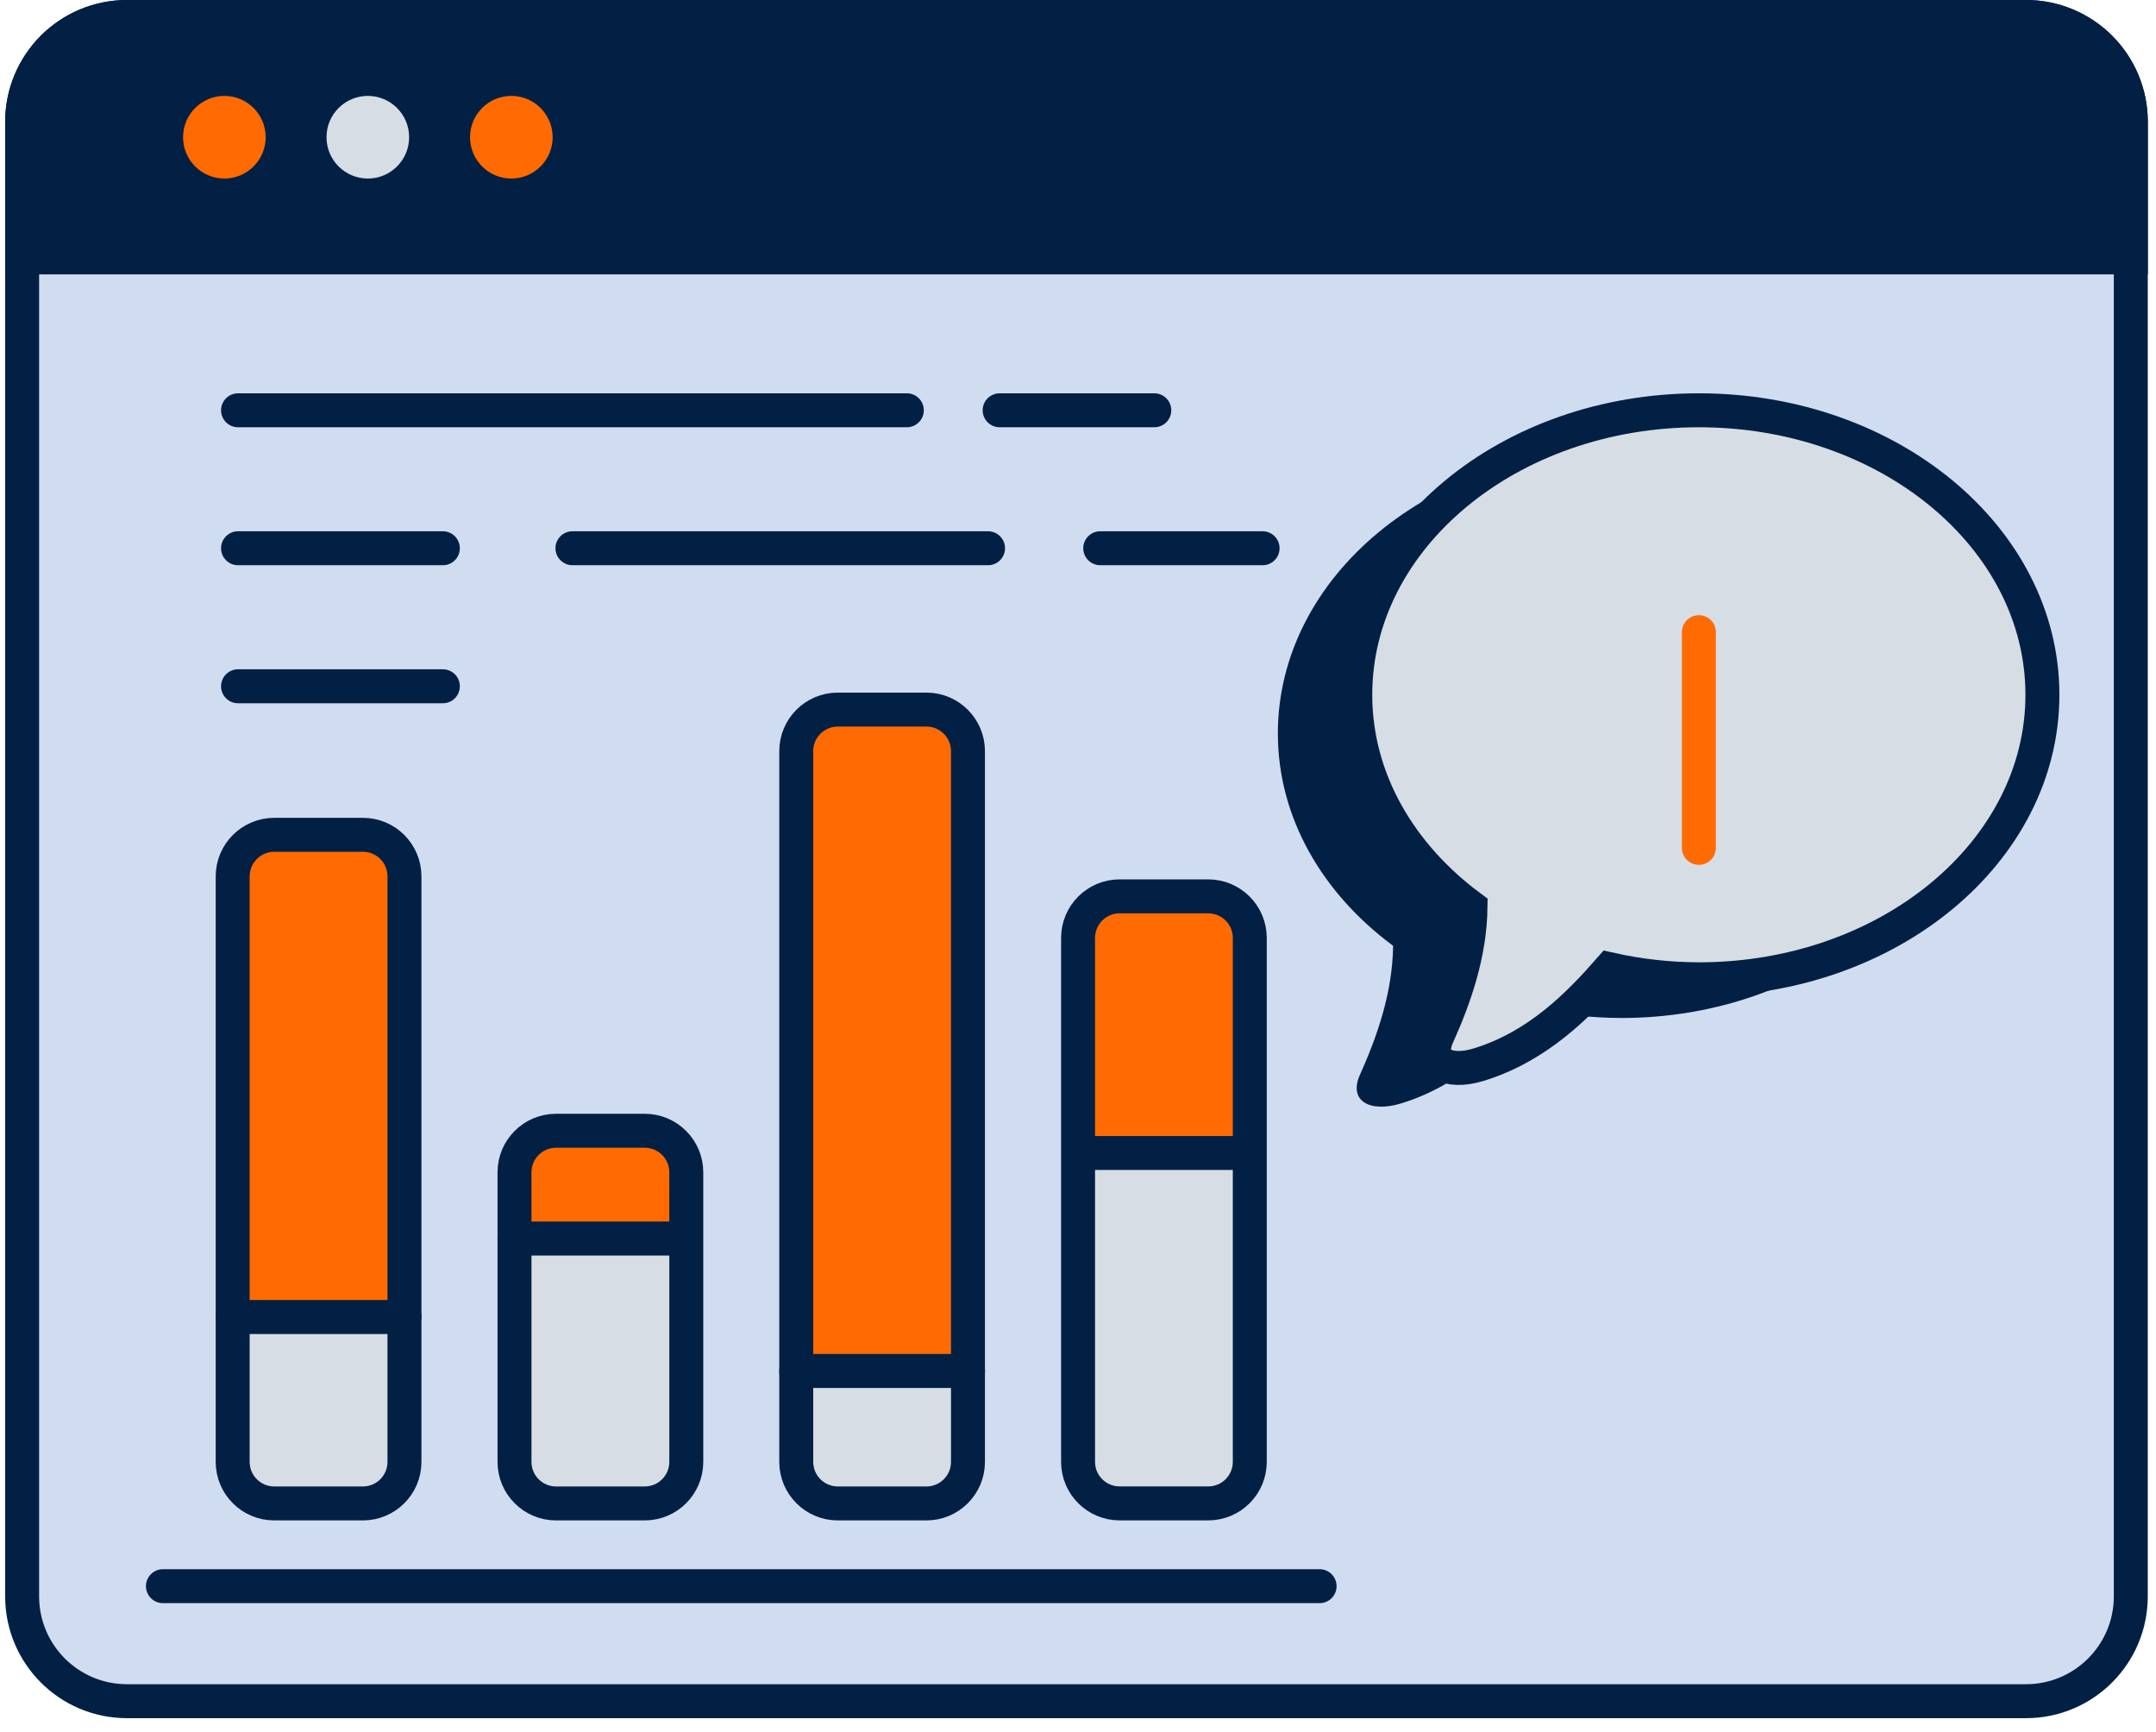 <svg width="127" height="102" viewBox="0 0 127 102" fill="none" xmlns="http://www.w3.org/2000/svg">
<path d="M117.815 1H9.011C4.587 1 1 4.587 1 9.011V92.989C1 97.413 4.587 101 9.011 101H117.815C122.239 101 125.826 97.413 125.826 92.989V9.011C125.826 4.587 122.239 1 117.815 1Z" fill="#D0DDF0"/>
<path d="M5.87 1H120.956C122.248 1 123.487 1.513 124.401 2.426C125.315 3.339 125.828 4.578 125.829 5.87V15.16H1V5.87C1 4.578 1.513 3.34 2.426 2.426C3.34 1.513 4.579 1 5.87 1Z" fill="#022044"/>
<path d="M13.216 10.515C14.56 10.515 15.65 9.426 15.65 8.082C15.65 6.738 14.56 5.648 13.216 5.648C11.873 5.648 10.783 6.738 10.783 8.082C10.783 9.426 11.873 10.515 13.216 10.515Z" fill="#FF6B00"/>
<path d="M21.667 10.515C23.011 10.515 24.1 9.426 24.1 8.082C24.1 6.738 23.011 5.648 21.667 5.648C20.323 5.648 19.233 6.738 19.233 8.082C19.233 9.426 20.323 10.515 21.667 10.515Z" fill="#D7DDE5"/>
<path d="M30.121 10.515C31.465 10.515 32.554 9.426 32.554 8.082C32.554 6.738 31.465 5.648 30.121 5.648C28.777 5.648 27.688 6.738 27.688 8.082C27.688 9.426 28.777 10.515 30.121 10.515Z" fill="#FF6B00"/>
<path d="M119.341 1H7.478C4.068 1 1.304 3.764 1.304 7.174V94.018C1.304 97.428 4.068 100.192 7.478 100.192H119.341C122.751 100.192 125.515 97.428 125.515 94.018V7.174C125.515 3.764 122.751 1 119.341 1Z" stroke="#022044" stroke-width="2" stroke-miterlimit="10" stroke-linecap="round"/>
<path d="M7.482 1H119.344C120.982 1 122.552 1.651 123.71 2.808C124.868 3.966 125.519 5.537 125.519 7.174V15.16H1.304V7.174C1.304 6.363 1.464 5.56 1.774 4.811C2.085 4.061 2.54 3.381 3.113 2.807C3.687 2.234 4.368 1.779 5.118 1.469C5.867 1.159 6.67 1 7.482 1V1Z" stroke="#022044" stroke-width="2" stroke-miterlimit="10" stroke-linecap="round"/>
<path d="M21.378 49.166H16.154C14.802 49.166 13.706 50.262 13.706 51.614V86.097C13.706 87.449 14.802 88.545 16.154 88.545H21.378C22.729 88.545 23.825 87.449 23.825 86.097V51.614C23.825 50.262 22.729 49.166 21.378 49.166Z" fill="#FF6B00"/>
<path d="M37.978 66.596H32.754C31.402 66.596 30.307 67.692 30.307 69.043V86.098C30.307 87.449 31.402 88.545 32.754 88.545H37.978C39.33 88.545 40.426 87.449 40.426 86.098V69.043C40.426 67.692 39.33 66.596 37.978 66.596Z" fill="#FF6B00"/>
<path d="M54.571 41.791H49.351C47.999 41.791 46.903 42.887 46.903 44.239V86.097C46.903 87.449 47.999 88.545 49.351 88.545H54.571C55.923 88.545 57.019 87.449 57.019 86.097V44.239C57.019 42.887 55.923 41.791 54.571 41.791Z" fill="#FF6B00"/>
<path d="M71.172 52.791H65.951C64.6 52.791 63.504 53.887 63.504 55.239V86.096C63.504 87.448 64.6 88.543 65.951 88.543H71.172C72.523 88.543 73.619 87.448 73.619 86.096V55.239C73.619 53.887 72.523 52.791 71.172 52.791Z" fill="#FF6B00"/>
<path d="M9.597 93.418H77.732" stroke="#022044" stroke-width="2" stroke-miterlimit="10" stroke-linecap="round"/>
<path d="M23.824 77.561V86.086C23.824 86.735 23.567 87.358 23.108 87.817C22.648 88.276 22.026 88.534 21.377 88.534H16.157C15.507 88.534 14.885 88.276 14.426 87.817C13.967 87.358 13.709 86.735 13.709 86.086V77.561H23.824Z" fill="#D7DDE5"/>
<path d="M40.432 72.943V86.096C40.432 86.745 40.175 87.368 39.716 87.827C39.257 88.286 38.634 88.543 37.985 88.543H32.761C32.112 88.543 31.489 88.286 31.03 87.827C30.571 87.368 30.314 86.745 30.314 86.096V72.943H40.432Z" fill="#D7DDE5"/>
<path d="M57.023 80.744V86.104C57.023 86.753 56.765 87.376 56.306 87.835C55.847 88.293 55.224 88.551 54.575 88.551H49.366C48.716 88.551 48.094 88.293 47.635 87.835C47.176 87.376 46.918 86.753 46.918 86.104V80.744H57.023Z" fill="#D7DDE5"/>
<path d="M73.619 67.912V86.099C73.619 86.748 73.362 87.371 72.903 87.83C72.443 88.289 71.821 88.547 71.172 88.547H65.951C65.302 88.547 64.68 88.289 64.221 87.83C63.762 87.371 63.504 86.748 63.504 86.099V67.912H73.619Z" fill="#D7DDE5"/>
<path d="M21.378 49.166H16.154C14.802 49.166 13.706 50.262 13.706 51.614V86.097C13.706 87.449 14.802 88.545 16.154 88.545H21.378C22.729 88.545 23.825 87.449 23.825 86.097V51.614C23.825 50.262 22.729 49.166 21.378 49.166Z" stroke="#022044" stroke-width="2" stroke-miterlimit="10" stroke-linecap="round"/>
<path d="M37.978 66.596H32.754C31.402 66.596 30.307 67.692 30.307 69.043V86.098C30.307 87.449 31.402 88.545 32.754 88.545H37.978C39.33 88.545 40.426 87.449 40.426 86.098V69.043C40.426 67.692 39.33 66.596 37.978 66.596Z" stroke="#022044" stroke-width="2" stroke-miterlimit="10" stroke-linecap="round"/>
<path d="M54.571 41.791H49.351C47.999 41.791 46.903 42.887 46.903 44.239V86.097C46.903 87.449 47.999 88.545 49.351 88.545H54.571C55.923 88.545 57.019 87.449 57.019 86.097V44.239C57.019 42.887 55.923 41.791 54.571 41.791Z" stroke="#022044" stroke-width="2" stroke-miterlimit="10" stroke-linecap="round"/>
<path d="M71.172 52.791H65.951C64.6 52.791 63.504 53.887 63.504 55.239V86.096C63.504 87.448 64.6 88.543 65.951 88.543H71.172C72.523 88.543 73.619 87.448 73.619 86.096V55.239C73.619 53.887 72.523 52.791 71.172 52.791Z" stroke="#022044" stroke-width="2" stroke-miterlimit="10" stroke-linecap="round"/>
<path d="M13.706 77.566H23.825" stroke="#022044" stroke-width="2" stroke-miterlimit="10" stroke-linecap="round"/>
<path d="M30.307 72.943H39.679" stroke="#022044" stroke-width="2" stroke-miterlimit="10" stroke-linecap="round"/>
<path d="M46.903 80.744H57.022" stroke="#022044" stroke-width="2" stroke-miterlimit="10" stroke-linecap="round"/>
<path d="M63.861 67.906H73.259" stroke="#022044" stroke-width="2" stroke-miterlimit="10" stroke-linecap="round"/>
<path d="M95.515 26.443C84.335 26.443 75.273 33.947 75.273 43.198C75.273 48.175 77.91 52.63 82.062 55.703C82.027 58.483 81.108 61.063 80.119 63.275C79.404 64.822 80.669 65.558 82.541 64.983C86.05 63.911 88.472 61.41 90.263 59.369C91.983 59.754 93.741 59.95 95.504 59.955C106.688 59.955 115.749 52.452 115.749 43.201C115.749 33.95 106.699 26.443 95.515 26.443Z" fill="#022044"/>
<path d="M100.078 24.164C88.894 24.164 79.833 31.668 79.833 40.918C79.833 45.896 82.47 50.351 86.622 53.424C86.586 56.204 85.671 58.784 84.678 60.995C83.963 62.543 85.228 63.279 87.101 62.703C90.609 61.632 93.032 59.13 94.822 57.087C96.544 57.474 98.303 57.672 100.067 57.676C111.248 57.676 120.309 50.173 120.309 40.922C120.309 31.671 111.258 24.164 100.078 24.164Z" fill="#D7DDE5"/>
<path d="M100.078 24.164C88.894 24.164 79.833 31.668 79.833 40.918C79.833 45.896 82.47 50.351 86.622 53.424C86.586 56.204 85.671 58.784 84.678 60.995C83.963 62.543 85.228 63.279 87.101 62.703C90.609 61.632 93.032 59.13 94.822 57.087C96.544 57.474 98.303 57.672 100.067 57.676C111.248 57.676 120.309 50.173 120.309 40.922C120.309 31.671 111.258 24.164 100.078 24.164Z" stroke="#022044" stroke-width="2" stroke-miterlimit="10" stroke-linecap="round"/>
<path d="M14.021 24.164H53.417" stroke="#022044" stroke-width="2" stroke-miterlimit="10" stroke-linecap="round"/>
<path d="M58.884 24.164H67.995" stroke="#022044" stroke-width="2" stroke-miterlimit="10" stroke-linecap="round"/>
<path d="M14.021 32.289H26.087" stroke="#022044" stroke-width="2" stroke-miterlimit="10" stroke-linecap="round"/>
<path d="M14.021 40.418H26.087" stroke="#022044" stroke-width="2" stroke-miterlimit="10" stroke-linecap="round"/>
<path d="M33.719 32.289H58.202" stroke="#022044" stroke-width="2" stroke-miterlimit="10" stroke-linecap="round"/>
<path d="M64.809 32.289H74.374" stroke="#022044" stroke-width="2" stroke-miterlimit="10" stroke-linecap="round"/>
<path d="M100.074 37.23V49.936" stroke="#FF6B00" stroke-width="2" stroke-miterlimit="10" stroke-linecap="round"/>
</svg>
